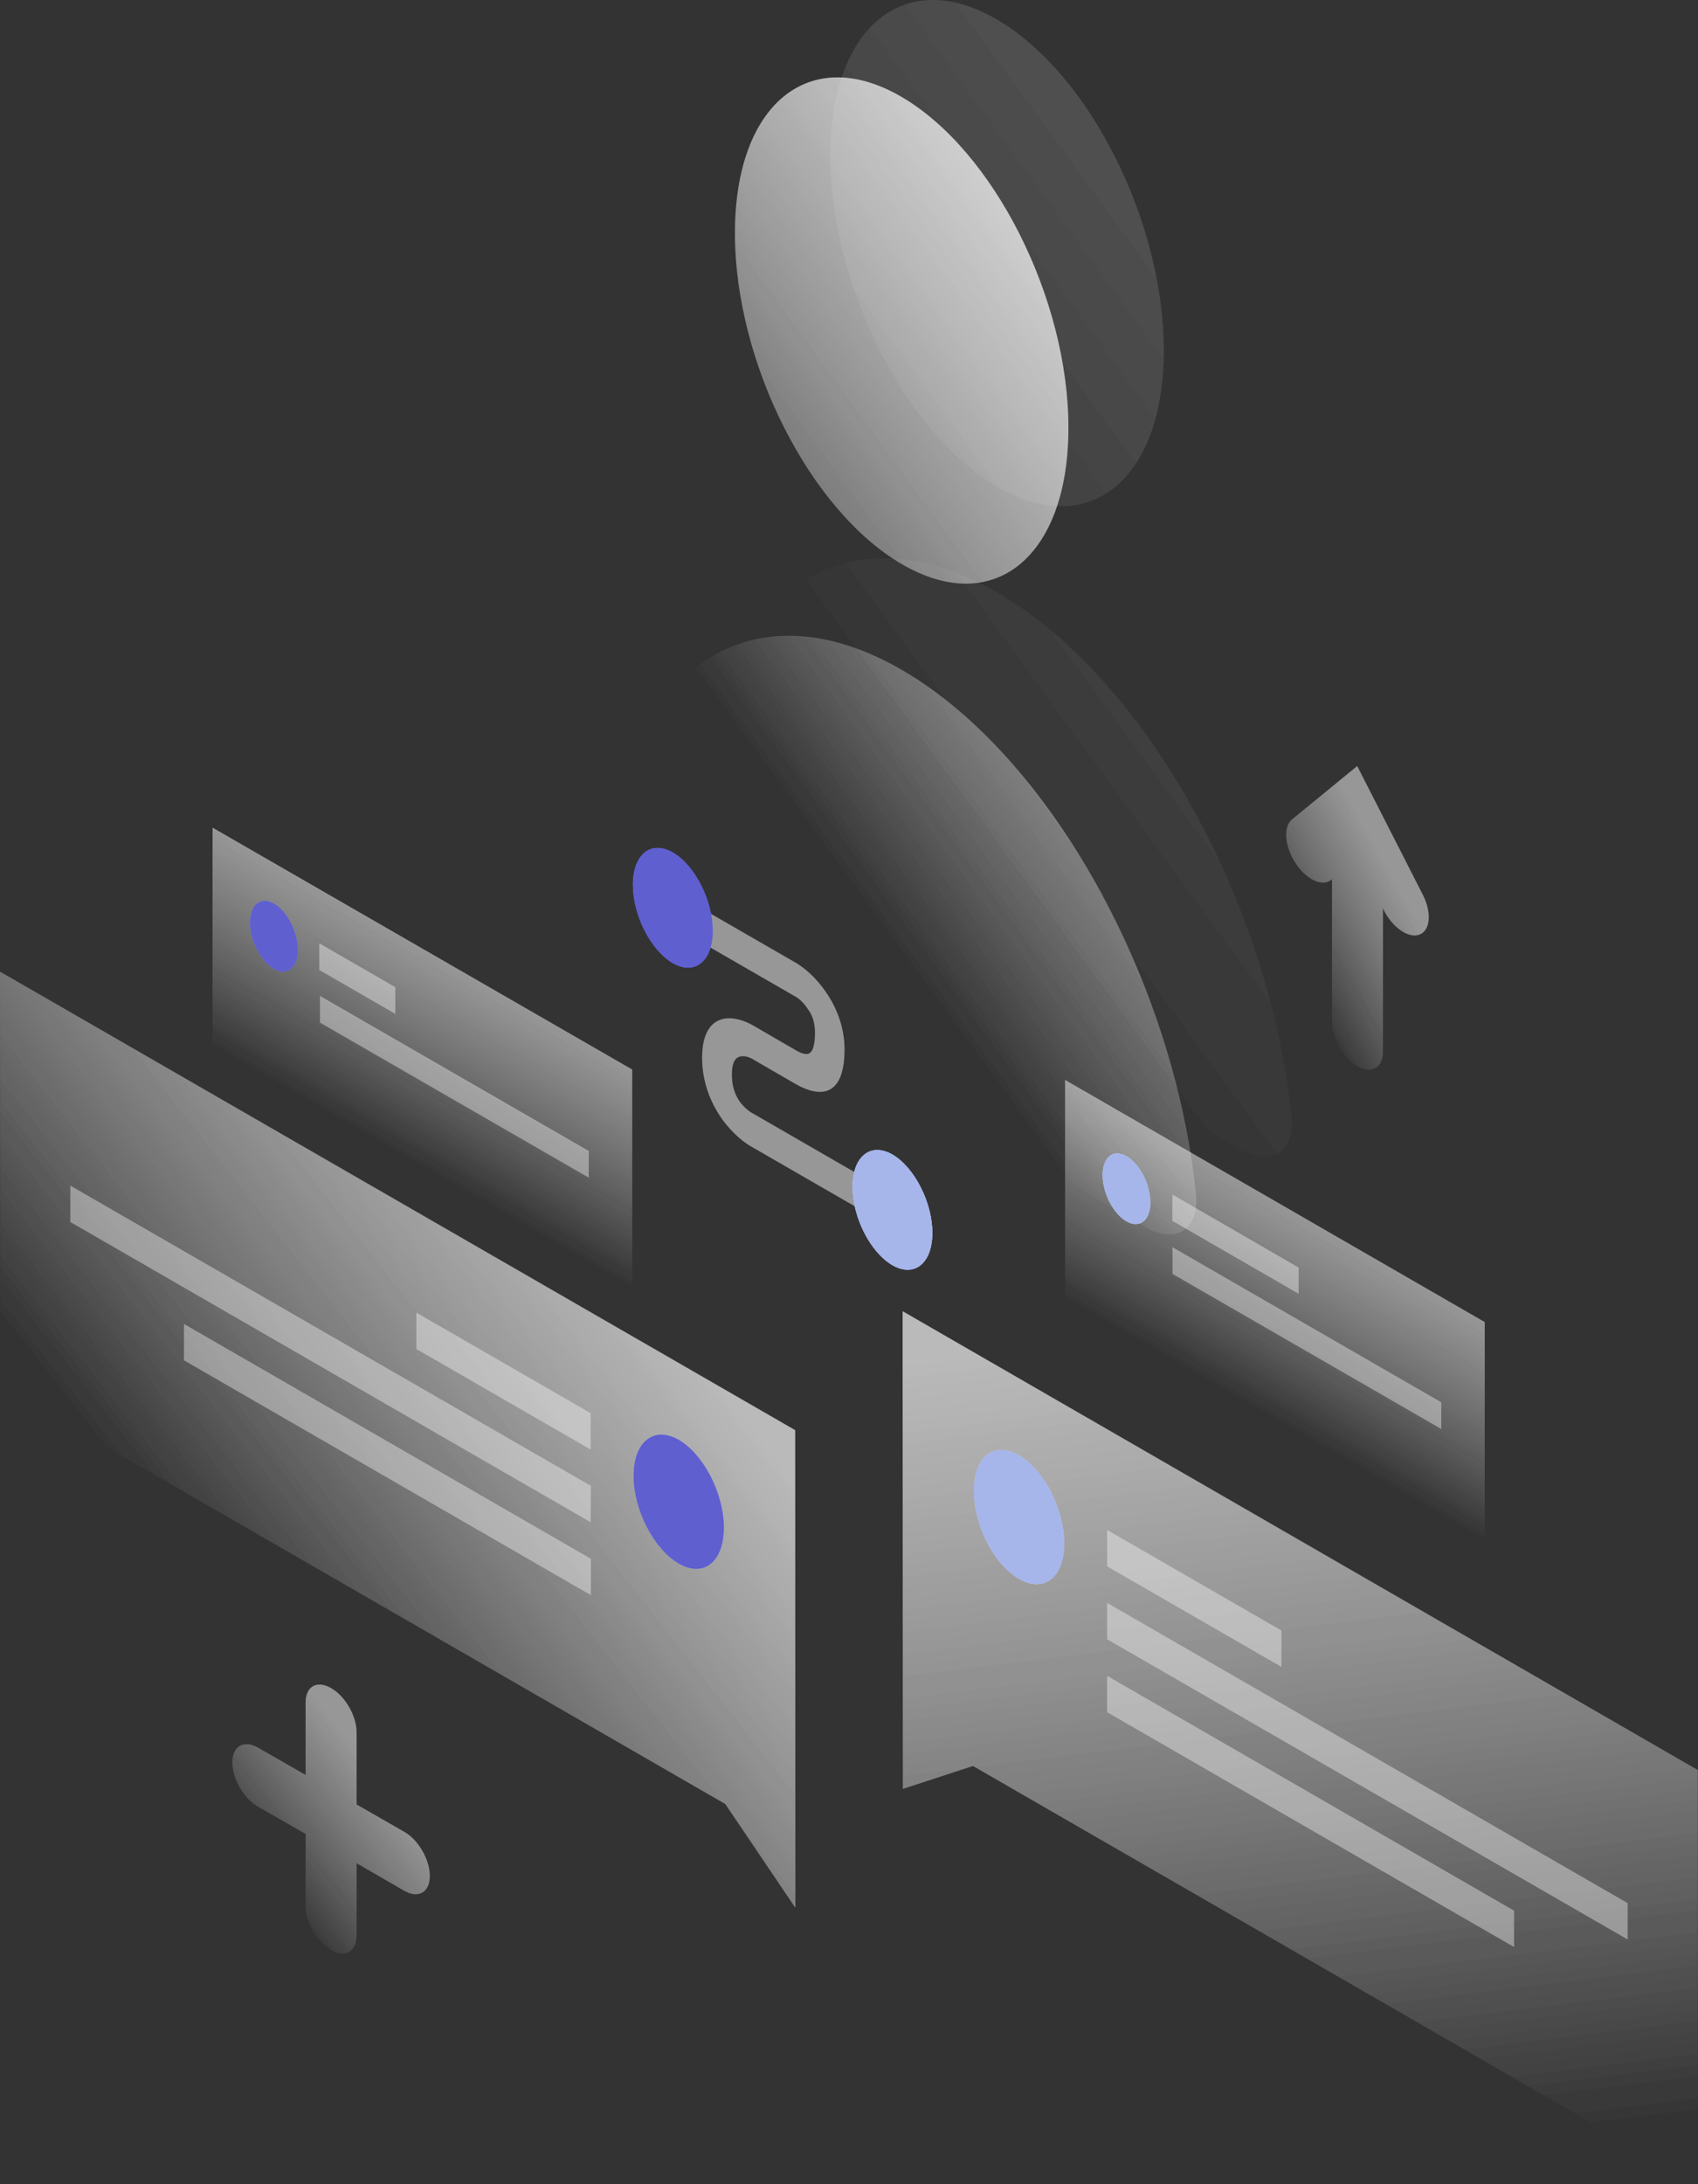 <?xml version="1.0" encoding="UTF-8"?> <svg xmlns="http://www.w3.org/2000/svg" width="315" height="405" viewBox="0 0 315 405" fill="none"><rect x="0" y="0" width="315" height="405" fill="#333333" stroke="none"/> <path opacity="0.5" d="M167.488 124.322C139.931 108.262 117.149 123.271 113.118 157.93C112.417 163.925 116.974 171.845 122.538 175.084L212.437 227.508C218.001 230.747 222.558 228.121 221.857 221.294C217.826 182.041 195.001 140.382 167.488 124.322Z" fill="url(#paint0_linear_1174_6336)"></path> <path opacity="0.5" d="M198.201 79.336C198.201 103.273 184.357 114.563 167.27 104.586C150.184 94.608 136.34 67.171 136.34 43.234C136.34 19.297 150.184 8.007 167.27 17.984C184.357 27.962 198.201 55.399 198.201 79.336Z" fill="url(#paint1_linear_1174_6336)"></path> <path opacity="0.07" d="M185.187 109.968C157.63 93.908 134.848 108.918 130.818 143.576C130.117 149.571 134.673 157.492 140.237 160.73L230.137 213.155C235.701 216.393 240.257 213.768 239.556 206.941C235.525 167.688 212.744 126.028 185.187 109.968Z" fill="url(#paint2_linear_1174_6336)"></path> <path opacity="0.07" d="M215.9 64.983C215.9 88.919 202.056 100.21 184.97 90.232C167.883 80.255 154.039 52.817 154.039 28.88C154.039 4.943 167.883 -6.347 184.97 3.631C202.056 13.608 215.9 41.046 215.9 64.983Z" fill="url(#paint3_linear_1174_6336)"></path> <path opacity="0.2" d="M275.438 245.144L197.586 200.246V240.768L275.438 285.666V245.144Z" fill="url(#paint4_linear_1174_6336)"></path> <path d="M213.404 222.958C213.404 226.283 211.433 227.859 208.98 226.458C206.526 225.058 204.555 221.207 204.555 217.881C204.555 214.556 206.526 212.98 208.98 214.381C211.433 215.781 213.404 219.632 213.404 222.958Z" fill="#A6B5EA"></path> <path opacity="0.15" d="M217.52 221.513L240.915 235.035V239.892L217.477 226.37L217.52 221.513Z" fill="white"></path> <path opacity="0.15" d="M217.52 231.271L267.376 260.022V264.967L217.52 236.216V231.271Z" fill="white"></path> <path opacity="0.2" d="M117.282 198.32L39.43 153.466V193.988L117.282 238.886V198.32Z" fill="url(#paint5_linear_1174_6336)"></path> <path d="M55.244 176.133C55.244 179.459 53.273 181.035 50.819 179.634C48.366 178.234 46.395 174.383 46.395 171.057C46.395 167.731 48.366 166.156 50.819 167.556C53.273 168.957 55.244 172.808 55.244 176.133Z" fill="#5F5FD0"></path> <path opacity="0.15" d="M59.23 174.908L73.338 183.048V187.993L59.23 179.853V174.908Z" fill="white"></path> <path opacity="0.15" d="M59.363 184.667L109.22 213.417V218.362L59.363 189.612V184.667Z" fill="white"></path> <path opacity="0.3" d="M167.445 243.131L314.956 328.201L315 405L180.501 327.457L167.489 331.702L167.445 243.131Z" fill="url(#paint6_linear_1174_6336)"></path> <path d="M197.412 286.147C197.412 292.492 193.688 295.424 189.044 292.754C184.4 290.085 180.676 282.777 180.676 276.476C180.676 270.13 184.4 267.198 189.044 269.868C193.644 272.537 197.412 279.845 197.412 286.147Z" fill="#A6B5EA"></path> <path opacity="0.15" d="M205.387 283.696L237.719 302.338V309.077L205.387 290.435V283.696Z" fill="white"></path> <path opacity="0.15" d="M205.387 297.219L301.946 352.882V359.621L205.387 303.958V297.219Z" fill="white"></path> <path opacity="0.15" d="M205.387 310.74L280.873 354.282V361.021L205.387 317.479V310.74Z" fill="white"></path> <path opacity="0.3" d="M147.511 265.185L0 180.159L0.044 256.958L134.543 334.502L147.555 353.756L147.511 265.185Z" fill="url(#paint7_linear_1174_6336)"></path> <path d="M117.543 273.632C117.543 279.977 121.311 287.241 125.911 289.91C130.555 292.58 134.279 289.604 134.279 283.259C134.279 276.914 130.511 269.649 125.911 266.98C121.311 264.354 117.543 267.33 117.543 273.632Z" fill="#5F5FD0"></path> <path opacity="0.15" d="M109.571 262.035L77.238 243.394V250.133L109.571 268.775V262.035Z" fill="white"></path> <path opacity="0.15" d="M109.614 275.514L13.055 219.851V226.59L109.57 282.253L109.614 275.514Z" fill="white"></path> <path opacity="0.15" d="M109.615 289.036L34.129 245.494V252.233L109.615 295.775V289.036Z" fill="white"></path> <path opacity="0.2" d="M61.422 313.016C64.051 314.504 66.154 318.18 66.154 321.243V334.59L75.004 339.666C77.632 341.154 79.735 344.83 79.735 347.849C79.735 350.869 77.632 352.094 75.004 350.606L66.154 345.486V358.833C66.154 361.852 64.051 363.078 61.422 361.59C58.794 360.102 56.691 356.426 56.691 353.407V340.06L47.841 334.984C45.212 333.496 43.109 329.82 43.109 326.8C43.109 323.781 45.212 322.556 47.841 324.043L56.691 329.12V315.773C56.647 312.709 58.794 311.484 61.422 313.016Z" fill="url(#paint8_linear_1174_6336)"></path> <path opacity="0.2" d="M251.782 142.045L263.962 165.938C265.627 169.22 265.364 172.502 263.348 173.29C261.333 174.077 258.354 172.021 256.689 168.739L256.558 168.432V194.951C256.558 197.971 254.455 199.196 251.826 197.708C249.198 196.176 247.095 192.544 247.095 189.525V163.006L246.963 163.137C245.298 164.494 242.275 163.094 240.304 159.987C238.289 156.88 238.026 153.291 239.691 151.935L251.782 142.045Z" fill="url(#paint9_linear_1174_6336)"></path> <path opacity="0.2" d="M147.513 184.759L128.762 173.95V167.648L147.513 178.457C149.046 179.332 151.28 181.127 153.164 183.883C155.223 186.815 156.669 190.535 156.669 194.561C156.669 199.025 155.53 201.563 153.383 202.263C151.368 202.919 148.959 201.781 147.513 200.95L139.802 196.486L139.758 196.443C139.101 196.049 138.05 195.655 137.217 195.918C136.516 196.136 135.771 196.793 135.771 199.287C135.771 201.781 136.56 203.269 137.173 204.188C137.962 205.326 139.013 206.114 139.671 206.464L139.758 206.508L163.328 220.117V226.418L139.89 212.897C138.269 212.065 135.947 210.271 133.931 207.47C131.741 204.363 130.251 200.469 130.251 196.136C130.251 191.804 131.741 189.616 133.888 189.003C135.903 188.435 138.225 189.266 139.846 190.229L147.469 194.649C148.564 195.305 149.397 195.567 149.966 195.392C150.404 195.261 151.193 194.649 151.193 191.454C151.193 189.354 150.536 187.997 149.879 187.122C149.134 185.94 148.17 185.109 147.513 184.759Z" fill="white"></path> <path d="M132.222 172.594C132.222 178.239 128.892 180.908 124.818 178.589C120.744 176.226 117.414 169.749 117.414 164.061C117.414 158.416 120.744 155.746 124.818 158.065C128.892 160.428 132.222 166.949 132.222 172.594Z" fill="#5F5FD0"></path> <path d="M172.964 228.607C172.964 234.252 169.635 236.921 165.56 234.602C161.486 232.239 158.156 225.762 158.156 220.073C158.156 214.428 161.486 211.759 165.56 214.078C169.635 216.441 172.964 222.961 172.964 228.607Z" fill="#A6B5EA"></path> <path opacity="0.5" d="M167.488 124.322C139.931 108.262 117.149 123.271 113.118 157.93C112.417 163.925 116.974 171.845 122.538 175.084L212.437 227.508C218.001 230.747 222.558 228.121 221.857 221.294C217.826 182.041 195.001 140.382 167.488 124.322Z" fill="url(#paint10_linear_1174_6336)"></path> <path opacity="0.5" d="M198.201 79.336C198.201 103.273 184.357 114.563 167.27 104.586C150.184 94.608 136.34 67.171 136.34 43.234C136.34 19.297 150.184 8.007 167.27 17.984C184.357 27.962 198.201 55.399 198.201 79.336Z" fill="url(#paint11_linear_1174_6336)"></path> <path opacity="0.07" d="M185.187 109.968C157.63 93.908 134.848 108.918 130.818 143.576C130.117 149.571 134.673 157.492 140.237 160.73L230.137 213.155C235.701 216.393 240.257 213.768 239.556 206.941C235.525 167.688 212.744 126.028 185.187 109.968Z" fill="url(#paint12_linear_1174_6336)"></path> <path opacity="0.07" d="M215.9 64.983C215.9 88.919 202.056 100.21 184.97 90.232C167.883 80.255 154.039 52.817 154.039 28.88C154.039 4.943 167.883 -6.347 184.97 3.631C202.056 13.608 215.9 41.046 215.9 64.983Z" fill="url(#paint13_linear_1174_6336)"></path> <path opacity="0.2" d="M275.438 245.144L197.586 200.246V240.768L275.438 285.666V245.144Z" fill="url(#paint14_linear_1174_6336)"></path> <path d="M213.404 222.958C213.404 226.283 211.433 227.859 208.98 226.458C206.526 225.058 204.555 221.207 204.555 217.881C204.555 214.556 206.526 212.98 208.98 214.381C211.433 215.781 213.404 219.632 213.404 222.958Z" fill="#A6B5EA"></path> <path opacity="0.15" d="M217.52 221.513L240.915 235.035V239.892L217.477 226.37L217.52 221.513Z" fill="white"></path> <path opacity="0.15" d="M217.52 231.271L267.376 260.022V264.967L217.52 236.216V231.271Z" fill="white"></path> <path opacity="0.2" d="M117.282 198.32L39.43 153.466V193.988L117.282 238.886V198.32Z" fill="url(#paint15_linear_1174_6336)"></path> <path d="M55.244 176.133C55.244 179.459 53.273 181.035 50.819 179.634C48.366 178.234 46.395 174.383 46.395 171.057C46.395 167.731 48.366 166.156 50.819 167.556C53.273 168.957 55.244 172.808 55.244 176.133Z" fill="#5F5FD0"></path> <path opacity="0.15" d="M59.23 174.908L73.338 183.048V187.993L59.23 179.853V174.908Z" fill="white"></path> <path opacity="0.15" d="M59.363 184.667L109.22 213.417V218.362L59.363 189.612V184.667Z" fill="white"></path> <path opacity="0.3" d="M167.445 243.131L314.956 328.201L315 405L180.501 327.457L167.489 331.702L167.445 243.131Z" fill="url(#paint16_linear_1174_6336)"></path> <path d="M197.412 286.147C197.412 292.492 193.688 295.424 189.044 292.754C184.4 290.085 180.676 282.777 180.676 276.476C180.676 270.13 184.4 267.198 189.044 269.868C193.644 272.537 197.412 279.845 197.412 286.147Z" fill="#A6B5EA"></path> <path opacity="0.15" d="M205.387 283.696L237.719 302.338V309.077L205.387 290.435V283.696Z" fill="white"></path> <path opacity="0.15" d="M205.387 297.219L301.946 352.882V359.621L205.387 303.958V297.219Z" fill="white"></path> <path opacity="0.15" d="M205.387 310.74L280.873 354.282V361.021L205.387 317.479V310.74Z" fill="white"></path> <path opacity="0.3" d="M147.511 265.185L0 180.159L0.044 256.958L134.543 334.502L147.555 353.756L147.511 265.185Z" fill="url(#paint17_linear_1174_6336)"></path> <path d="M117.543 273.632C117.543 279.977 121.311 287.241 125.911 289.91C130.555 292.58 134.279 289.604 134.279 283.259C134.279 276.914 130.511 269.649 125.911 266.98C121.311 264.354 117.543 267.33 117.543 273.632Z" fill="#5F5FD0"></path> <path opacity="0.15" d="M109.571 262.035L77.238 243.394V250.133L109.571 268.775V262.035Z" fill="white"></path> <path opacity="0.15" d="M109.614 275.514L13.055 219.851V226.59L109.57 282.253L109.614 275.514Z" fill="white"></path> <path opacity="0.15" d="M109.615 289.036L34.129 245.494V252.233L109.615 295.775V289.036Z" fill="white"></path> <path opacity="0.2" d="M61.422 313.016C64.051 314.504 66.154 318.18 66.154 321.243V334.59L75.004 339.666C77.632 341.154 79.735 344.83 79.735 347.849C79.735 350.869 77.632 352.094 75.004 350.606L66.154 345.486V358.833C66.154 361.852 64.051 363.078 61.422 361.59C58.794 360.102 56.691 356.426 56.691 353.407V340.06L47.841 334.984C45.212 333.496 43.109 329.82 43.109 326.8C43.109 323.781 45.212 322.556 47.841 324.043L56.691 329.12V315.773C56.647 312.709 58.794 311.484 61.422 313.016Z" fill="url(#paint18_linear_1174_6336)"></path> <path opacity="0.2" d="M251.782 142.045L263.962 165.938C265.627 169.22 265.364 172.502 263.348 173.29C261.333 174.077 258.354 172.021 256.689 168.739L256.558 168.432V194.951C256.558 197.971 254.455 199.196 251.826 197.708C249.198 196.176 247.095 192.544 247.095 189.525V163.006L246.963 163.137C245.298 164.494 242.275 163.094 240.304 159.987C238.289 156.88 238.026 153.291 239.691 151.935L251.782 142.045Z" fill="url(#paint19_linear_1174_6336)"></path> <path opacity="0.2" d="M147.513 184.759L128.762 173.95V167.648L147.513 178.457C149.046 179.332 151.28 181.127 153.164 183.883C155.223 186.815 156.669 190.535 156.669 194.561C156.669 199.025 155.53 201.563 153.383 202.263C151.368 202.919 148.959 201.781 147.513 200.95L139.802 196.486L139.758 196.443C139.101 196.049 138.05 195.655 137.217 195.918C136.516 196.136 135.771 196.793 135.771 199.287C135.771 201.781 136.56 203.269 137.173 204.188C137.962 205.326 139.013 206.114 139.671 206.464L139.758 206.508L163.328 220.117V226.418L139.89 212.897C138.269 212.065 135.947 210.271 133.931 207.47C131.741 204.363 130.251 200.469 130.251 196.136C130.251 191.804 131.741 189.616 133.888 189.003C135.903 188.435 138.225 189.266 139.846 190.229L147.469 194.649C148.564 195.305 149.397 195.567 149.966 195.392C150.404 195.261 151.193 194.649 151.193 191.454C151.193 189.354 150.536 187.997 149.879 187.122C149.134 185.94 148.17 185.109 147.513 184.759Z" fill="white"></path> <path d="M132.222 172.594C132.222 178.239 128.892 180.908 124.818 178.589C120.744 176.226 117.414 169.749 117.414 164.061C117.414 158.416 120.744 155.746 124.818 158.065C128.892 160.428 132.222 166.949 132.222 172.594Z" fill="#5F5FD0"></path> <path d="M172.964 228.607C172.964 234.252 169.635 236.921 165.56 234.602C161.486 232.239 158.156 225.762 158.156 220.073C158.156 214.428 161.486 211.759 165.56 214.078C169.635 216.441 172.964 222.961 172.964 228.607Z" fill="#A6B5EA"></path> <path opacity="0.5" d="M167.488 124.322C139.931 108.262 117.149 123.271 113.118 157.93C112.417 163.925 116.974 171.845 122.538 175.084L212.437 227.508C218.001 230.747 222.558 228.121 221.857 221.294C217.826 182.041 195.001 140.382 167.488 124.322Z" fill="url(#paint20_linear_1174_6336)"></path> <path opacity="0.5" d="M198.201 79.336C198.201 103.273 184.357 114.563 167.27 104.586C150.184 94.608 136.34 67.171 136.34 43.234C136.34 19.297 150.184 8.007 167.27 17.984C184.357 27.962 198.201 55.399 198.201 79.336Z" fill="url(#paint21_linear_1174_6336)"></path> <path opacity="0.07" d="M185.187 109.968C157.63 93.908 134.848 108.918 130.818 143.576C130.117 149.571 134.673 157.492 140.237 160.73L230.137 213.155C235.701 216.393 240.257 213.768 239.556 206.941C235.525 167.688 212.744 126.028 185.187 109.968Z" fill="url(#paint22_linear_1174_6336)"></path> <path opacity="0.07" d="M215.9 64.983C215.9 88.919 202.056 100.21 184.97 90.232C167.883 80.255 154.039 52.817 154.039 28.88C154.039 4.943 167.883 -6.347 184.97 3.631C202.056 13.608 215.9 41.046 215.9 64.983Z" fill="url(#paint23_linear_1174_6336)"></path> <path opacity="0.2" d="M275.438 245.144L197.586 200.246V240.768L275.438 285.666V245.144Z" fill="url(#paint24_linear_1174_6336)"></path> <path d="M213.404 222.958C213.404 226.283 211.433 227.859 208.98 226.458C206.526 225.058 204.555 221.207 204.555 217.881C204.555 214.556 206.526 212.98 208.98 214.381C211.433 215.781 213.404 219.632 213.404 222.958Z" fill="#A6B5EA"></path> <path opacity="0.15" d="M217.52 221.513L240.915 235.035V239.892L217.477 226.37L217.52 221.513Z" fill="white"></path> <path opacity="0.15" d="M217.52 231.271L267.376 260.022V264.967L217.52 236.216V231.271Z" fill="white"></path> <path opacity="0.2" d="M117.282 198.32L39.43 153.466V193.988L117.282 238.886V198.32Z" fill="url(#paint25_linear_1174_6336)"></path> <path d="M55.244 176.133C55.244 179.459 53.273 181.035 50.819 179.634C48.366 178.234 46.395 174.383 46.395 171.057C46.395 167.731 48.366 166.156 50.819 167.556C53.273 168.957 55.244 172.808 55.244 176.133Z" fill="#5F5FD0"></path> <path opacity="0.15" d="M59.23 174.908L73.338 183.048V187.993L59.23 179.853V174.908Z" fill="white"></path> <path opacity="0.15" d="M59.363 184.667L109.22 213.417V218.362L59.363 189.612V184.667Z" fill="white"></path> <path opacity="0.3" d="M167.445 243.131L314.956 328.201L315 405L180.501 327.457L167.489 331.702L167.445 243.131Z" fill="url(#paint26_linear_1174_6336)"></path> <path d="M197.412 286.147C197.412 292.492 193.688 295.424 189.044 292.754C184.4 290.085 180.676 282.777 180.676 276.476C180.676 270.13 184.4 267.198 189.044 269.868C193.644 272.537 197.412 279.845 197.412 286.147Z" fill="#A6B5EA"></path> <path opacity="0.15" d="M205.387 283.696L237.719 302.338V309.077L205.387 290.435V283.696Z" fill="white"></path> <path opacity="0.15" d="M205.387 297.219L301.946 352.882V359.621L205.387 303.958V297.219Z" fill="white"></path> <path opacity="0.15" d="M205.387 310.74L280.873 354.282V361.021L205.387 317.479V310.74Z" fill="white"></path> <path opacity="0.3" d="M147.511 265.185L0 180.159L0.044 256.958L134.543 334.502L147.555 353.756L147.511 265.185Z" fill="url(#paint27_linear_1174_6336)"></path> <path d="M117.543 273.632C117.543 279.977 121.311 287.241 125.911 289.91C130.555 292.58 134.279 289.604 134.279 283.259C134.279 276.914 130.511 269.649 125.911 266.98C121.311 264.354 117.543 267.33 117.543 273.632Z" fill="#5F5FD0"></path> <path opacity="0.15" d="M109.571 262.035L77.238 243.394V250.133L109.571 268.775V262.035Z" fill="white"></path> <path opacity="0.15" d="M109.614 275.514L13.055 219.851V226.59L109.57 282.253L109.614 275.514Z" fill="white"></path> <path opacity="0.15" d="M109.615 289.036L34.129 245.494V252.233L109.615 295.775V289.036Z" fill="white"></path> <path opacity="0.2" d="M61.422 313.016C64.051 314.504 66.154 318.18 66.154 321.243V334.59L75.004 339.666C77.632 341.154 79.735 344.83 79.735 347.849C79.735 350.869 77.632 352.094 75.004 350.606L66.154 345.486V358.833C66.154 361.852 64.051 363.078 61.422 361.59C58.794 360.102 56.691 356.426 56.691 353.407V340.06L47.841 334.984C45.212 333.496 43.109 329.82 43.109 326.8C43.109 323.781 45.212 322.556 47.841 324.043L56.691 329.12V315.773C56.647 312.709 58.794 311.484 61.422 313.016Z" fill="url(#paint28_linear_1174_6336)"></path> <path opacity="0.2" d="M251.782 142.045L263.962 165.938C265.627 169.22 265.364 172.502 263.348 173.29C261.333 174.077 258.354 172.021 256.689 168.739L256.558 168.432V194.951C256.558 197.971 254.455 199.196 251.826 197.708C249.198 196.176 247.095 192.544 247.095 189.525V163.006L246.963 163.137C245.298 164.494 242.275 163.094 240.304 159.987C238.289 156.88 238.026 153.291 239.691 151.935L251.782 142.045Z" fill="url(#paint29_linear_1174_6336)"></path> <path opacity="0.2" d="M147.513 184.759L128.762 173.95V167.648L147.513 178.457C149.046 179.332 151.28 181.127 153.164 183.883C155.223 186.815 156.669 190.535 156.669 194.561C156.669 199.025 155.53 201.563 153.383 202.263C151.368 202.919 148.959 201.781 147.513 200.95L139.802 196.486L139.758 196.443C139.101 196.049 138.05 195.655 137.217 195.918C136.516 196.136 135.771 196.793 135.771 199.287C135.771 201.781 136.56 203.269 137.173 204.188C137.962 205.326 139.013 206.114 139.671 206.464L139.758 206.508L163.328 220.117V226.418L139.89 212.897C138.269 212.065 135.947 210.271 133.931 207.47C131.741 204.363 130.251 200.469 130.251 196.136C130.251 191.804 131.741 189.616 133.888 189.003C135.903 188.435 138.225 189.266 139.846 190.229L147.469 194.649C148.564 195.305 149.397 195.567 149.966 195.392C150.404 195.261 151.193 194.649 151.193 191.454C151.193 189.354 150.536 187.997 149.879 187.122C149.134 185.94 148.17 185.109 147.513 184.759Z" fill="white"></path> <path d="M132.222 172.594C132.222 178.239 128.892 180.908 124.818 178.589C120.744 176.226 117.414 169.749 117.414 164.061C117.414 158.416 120.744 155.746 124.818 158.065C128.892 160.428 132.222 166.949 132.222 172.594Z" fill="#5F5FD0"></path> <path d="M172.964 228.607C172.964 234.252 169.635 236.921 165.56 234.602C161.486 232.239 158.156 225.762 158.156 220.073C158.156 214.428 161.486 211.759 165.56 214.078C169.635 216.441 172.964 222.961 172.964 228.607Z" fill="#A6B5EA"></path> <defs> <linearGradient id="paint0_linear_1174_6336" x1="281.166" y1="98.132" x2="169.343" y2="179.797" gradientUnits="userSpaceOnUse"> <stop stop-color="white"></stop> <stop offset="1" stop-color="white" stop-opacity="0"></stop> </linearGradient> <linearGradient id="paint1_linear_1174_6336" x1="224.136" y1="19.86" x2="112.313" y2="101.525" gradientUnits="userSpaceOnUse"> <stop stop-color="white"></stop> <stop offset="1" stop-color="white" stop-opacity="0"></stop> </linearGradient> <linearGradient id="paint2_linear_1174_6336" x1="298.873" y1="83.773" x2="187.05" y2="165.439" gradientUnits="userSpaceOnUse"> <stop stop-color="white"></stop> <stop offset="1" stop-color="white" stop-opacity="0"></stop> </linearGradient> <linearGradient id="paint3_linear_1174_6336" x1="241.842" y1="5.501" x2="130.02" y2="87.166" gradientUnits="userSpaceOnUse"> <stop stop-color="white"></stop> <stop offset="1" stop-color="white" stop-opacity="0"></stop> </linearGradient> <linearGradient id="paint4_linear_1174_6336" x1="245.286" y1="227.765" x2="227.755" y2="258.173" gradientUnits="userSpaceOnUse"> <stop stop-color="white"></stop> <stop offset="1" stop-color="white" stop-opacity="0"></stop> </linearGradient> <linearGradient id="paint5_linear_1174_6336" x1="87.13" y1="180.947" x2="69.599" y2="211.354" gradientUnits="userSpaceOnUse"> <stop stop-color="white"></stop> <stop offset="1" stop-color="white" stop-opacity="0"></stop> </linearGradient> <linearGradient id="paint6_linear_1174_6336" x1="230.805" y1="245.631" x2="249.834" y2="400.152" gradientUnits="userSpaceOnUse"> <stop stop-color="white"></stop> <stop offset="1" stop-color="white" stop-opacity="0"></stop> </linearGradient> <linearGradient id="paint7_linear_1174_6336" x1="115.346" y1="234.431" x2="39.237" y2="294.091" gradientUnits="userSpaceOnUse"> <stop stop-color="white"></stop> <stop offset="1" stop-color="white" stop-opacity="0"></stop> </linearGradient> <linearGradient id="paint8_linear_1174_6336" x1="70.559" y1="330.063" x2="47.641" y2="348.17" gradientUnits="userSpaceOnUse"> <stop stop-color="white"></stop> <stop offset="1" stop-color="white" stop-opacity="0"></stop> </linearGradient> <linearGradient id="paint9_linear_1174_6336" x1="260.44" y1="166.148" x2="238.231" y2="178.543" gradientUnits="userSpaceOnUse"> <stop stop-color="white"></stop> <stop offset="1" stop-color="white" stop-opacity="0"></stop> </linearGradient> <linearGradient id="paint10_linear_1174_6336" x1="281.166" y1="98.132" x2="169.343" y2="179.797" gradientUnits="userSpaceOnUse"> <stop stop-color="white"></stop> <stop offset="1" stop-color="white" stop-opacity="0"></stop> </linearGradient> <linearGradient id="paint11_linear_1174_6336" x1="224.136" y1="19.86" x2="112.313" y2="101.525" gradientUnits="userSpaceOnUse"> <stop stop-color="white"></stop> <stop offset="1" stop-color="white" stop-opacity="0"></stop> </linearGradient> <linearGradient id="paint12_linear_1174_6336" x1="298.873" y1="83.773" x2="187.05" y2="165.439" gradientUnits="userSpaceOnUse"> <stop stop-color="white"></stop> <stop offset="1" stop-color="white" stop-opacity="0"></stop> </linearGradient> <linearGradient id="paint13_linear_1174_6336" x1="241.842" y1="5.501" x2="130.02" y2="87.166" gradientUnits="userSpaceOnUse"> <stop stop-color="white"></stop> <stop offset="1" stop-color="white" stop-opacity="0"></stop> </linearGradient> <linearGradient id="paint14_linear_1174_6336" x1="245.286" y1="227.765" x2="227.755" y2="258.173" gradientUnits="userSpaceOnUse"> <stop stop-color="white"></stop> <stop offset="1" stop-color="white" stop-opacity="0"></stop> </linearGradient> <linearGradient id="paint15_linear_1174_6336" x1="87.13" y1="180.947" x2="69.599" y2="211.354" gradientUnits="userSpaceOnUse"> <stop stop-color="white"></stop> <stop offset="1" stop-color="white" stop-opacity="0"></stop> </linearGradient> <linearGradient id="paint16_linear_1174_6336" x1="230.805" y1="245.631" x2="249.834" y2="400.152" gradientUnits="userSpaceOnUse"> <stop stop-color="white"></stop> <stop offset="1" stop-color="white" stop-opacity="0"></stop> </linearGradient> <linearGradient id="paint17_linear_1174_6336" x1="115.346" y1="234.431" x2="39.237" y2="294.091" gradientUnits="userSpaceOnUse"> <stop stop-color="white"></stop> <stop offset="1" stop-color="white" stop-opacity="0"></stop> </linearGradient> <linearGradient id="paint18_linear_1174_6336" x1="70.559" y1="330.063" x2="47.641" y2="348.17" gradientUnits="userSpaceOnUse"> <stop stop-color="white"></stop> <stop offset="1" stop-color="white" stop-opacity="0"></stop> </linearGradient> <linearGradient id="paint19_linear_1174_6336" x1="260.44" y1="166.148" x2="238.231" y2="178.543" gradientUnits="userSpaceOnUse"> <stop stop-color="white"></stop> <stop offset="1" stop-color="white" stop-opacity="0"></stop> </linearGradient> <linearGradient id="paint20_linear_1174_6336" x1="281.166" y1="98.132" x2="169.343" y2="179.797" gradientUnits="userSpaceOnUse"> <stop stop-color="white"></stop> <stop offset="1" stop-color="white" stop-opacity="0"></stop> </linearGradient> <linearGradient id="paint21_linear_1174_6336" x1="224.136" y1="19.86" x2="112.313" y2="101.525" gradientUnits="userSpaceOnUse"> <stop stop-color="white"></stop> <stop offset="1" stop-color="white" stop-opacity="0"></stop> </linearGradient> <linearGradient id="paint22_linear_1174_6336" x1="298.873" y1="83.773" x2="187.05" y2="165.439" gradientUnits="userSpaceOnUse"> <stop stop-color="white"></stop> <stop offset="1" stop-color="white" stop-opacity="0"></stop> </linearGradient> <linearGradient id="paint23_linear_1174_6336" x1="241.842" y1="5.501" x2="130.02" y2="87.166" gradientUnits="userSpaceOnUse"> <stop stop-color="white"></stop> <stop offset="1" stop-color="white" stop-opacity="0"></stop> </linearGradient> <linearGradient id="paint24_linear_1174_6336" x1="245.286" y1="227.765" x2="227.755" y2="258.173" gradientUnits="userSpaceOnUse"> <stop stop-color="white"></stop> <stop offset="1" stop-color="white" stop-opacity="0"></stop> </linearGradient> <linearGradient id="paint25_linear_1174_6336" x1="87.13" y1="180.947" x2="69.599" y2="211.354" gradientUnits="userSpaceOnUse"> <stop stop-color="white"></stop> <stop offset="1" stop-color="white" stop-opacity="0"></stop> </linearGradient> <linearGradient id="paint26_linear_1174_6336" x1="230.805" y1="245.631" x2="249.834" y2="400.152" gradientUnits="userSpaceOnUse"> <stop stop-color="white"></stop> <stop offset="1" stop-color="white" stop-opacity="0"></stop> </linearGradient> <linearGradient id="paint27_linear_1174_6336" x1="115.346" y1="234.431" x2="39.237" y2="294.091" gradientUnits="userSpaceOnUse"> <stop stop-color="white"></stop> <stop offset="1" stop-color="white" stop-opacity="0"></stop> </linearGradient> <linearGradient id="paint28_linear_1174_6336" x1="70.559" y1="330.063" x2="47.641" y2="348.17" gradientUnits="userSpaceOnUse"> <stop stop-color="white"></stop> <stop offset="1" stop-color="white" stop-opacity="0"></stop> </linearGradient> <linearGradient id="paint29_linear_1174_6336" x1="260.44" y1="166.148" x2="238.231" y2="178.543" gradientUnits="userSpaceOnUse"> <stop stop-color="white"></stop> <stop offset="1" stop-color="white" stop-opacity="0"></stop> </linearGradient> </defs> </svg> 